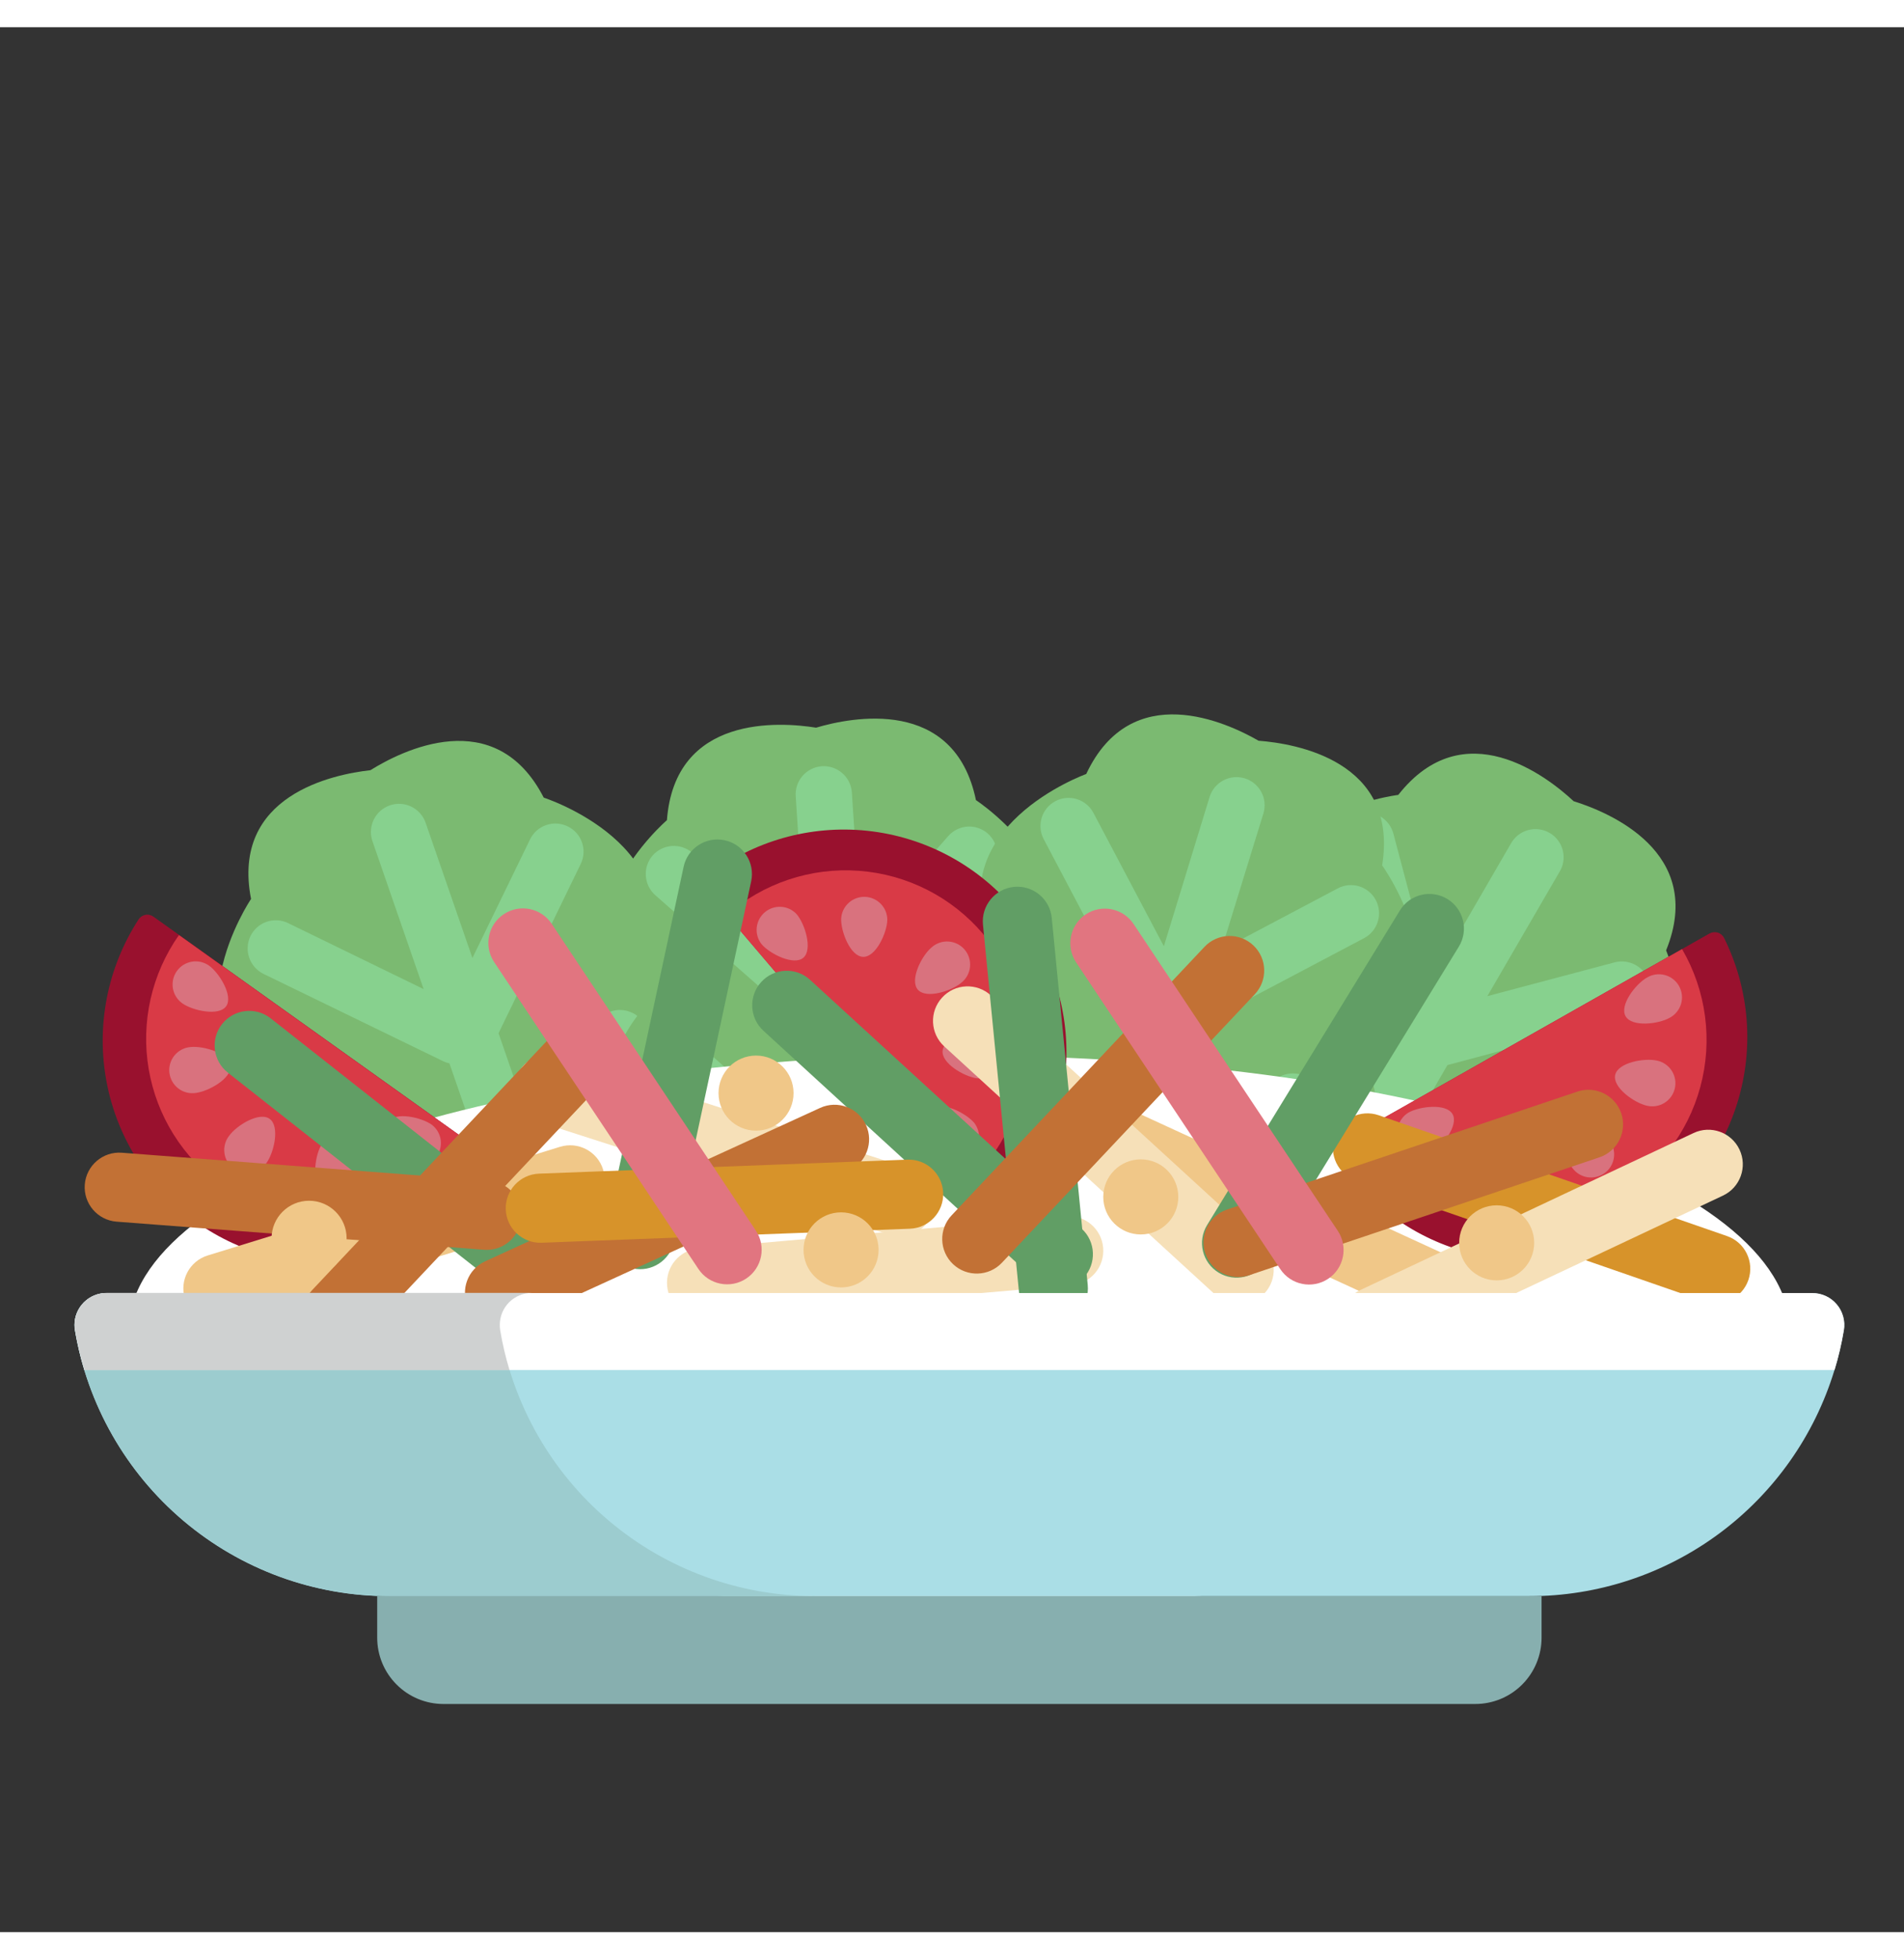 <svg  width="35" height="36" viewBox="0 0 74 74" fill="none" xmlns="http://www.w3.org/2000/svg">
<rect x="0" y="0" width="74" height="74" fill="#333333" stroke="none"/>
<path d="M25 36.423C26.959 31.8 21.133 29.929 21.133 29.929C19.246 26.257 15.598 28.114 14.395 28.863C12.986 29.02 8.967 29.816 9.757 33.865C9.757 33.865 6.33 38.941 10.724 41.364C10.724 41.364 8.361 46.238 14.164 48.008C14.164 48.008 15.298 53.678 21.991 51.7V51.715C22.084 51.684 22.174 51.65 22.262 51.616L22.536 51.526V51.511C29.018 48.926 26.408 43.771 26.408 43.771C29.872 38.792 25 36.423 25 36.423Z" fill="#7BBA71"/>
<path d="M24.569 38.286C24.44 38.223 24.3 38.187 24.156 38.178C24.012 38.17 23.869 38.19 23.733 38.237C23.597 38.284 23.472 38.358 23.365 38.453C23.257 38.549 23.17 38.665 23.107 38.794L20.869 43.397L19.376 39.08L22.57 32.505C22.633 32.376 22.67 32.235 22.678 32.092C22.687 31.948 22.667 31.804 22.62 31.669C22.573 31.533 22.499 31.408 22.403 31.3C22.307 31.193 22.191 31.106 22.061 31.044C21.932 30.981 21.792 30.945 21.648 30.936C21.505 30.928 21.361 30.948 21.225 30.995C21.089 31.042 20.964 31.116 20.857 31.211C20.75 31.307 20.662 31.423 20.6 31.552L18.361 36.159L16.542 30.905C16.447 30.631 16.247 30.406 15.986 30.279C15.726 30.152 15.425 30.134 15.151 30.229C14.877 30.324 14.652 30.524 14.525 30.785C14.399 31.045 14.381 31.346 14.475 31.62L16.465 37.367L11.195 34.802C11.066 34.739 10.925 34.703 10.782 34.694C10.638 34.686 10.495 34.706 10.359 34.753C10.223 34.8 10.098 34.873 9.991 34.969C9.883 35.065 9.796 35.181 9.733 35.31C9.608 35.572 9.591 35.873 9.686 36.148C9.781 36.422 9.981 36.648 10.241 36.776L17.224 40.168C17.301 40.206 17.383 40.234 17.467 40.251L18.974 44.606L13.702 42.045C13.573 41.983 13.433 41.946 13.29 41.938C13.146 41.929 13.003 41.949 12.867 41.996C12.732 42.043 12.606 42.116 12.499 42.212C12.392 42.307 12.304 42.423 12.242 42.552C12.179 42.681 12.142 42.821 12.134 42.964C12.125 43.108 12.145 43.251 12.192 43.387C12.239 43.523 12.312 43.648 12.408 43.755C12.503 43.862 12.619 43.95 12.748 44.013L19.729 47.404C19.805 47.442 19.887 47.47 19.971 47.487L20.559 49.187C20.606 49.322 20.679 49.447 20.774 49.555C20.87 49.662 20.985 49.75 21.114 49.812C21.244 49.875 21.384 49.912 21.527 49.92C21.67 49.929 21.814 49.909 21.95 49.862C22.085 49.815 22.21 49.742 22.318 49.647C22.425 49.551 22.513 49.436 22.576 49.307C22.638 49.178 22.675 49.038 22.684 48.894C22.692 48.751 22.672 48.607 22.625 48.471L21.882 46.323L25.076 39.744C25.139 39.614 25.176 39.474 25.185 39.331C25.193 39.187 25.173 39.043 25.126 38.908C25.079 38.772 25.005 38.647 24.91 38.54C24.814 38.432 24.698 38.345 24.568 38.283L24.569 38.286Z" fill="#87D18E"/>
<path d="M62.37 43.038C67.148 41.5 64.754 35.863 64.754 35.863C66.305 32.04 62.513 30.488 61.16 30.067C60.123 29.101 56.892 26.582 54.344 29.823C54.344 29.823 48.263 30.543 49.304 35.454C49.304 35.454 44.069 36.848 46.521 42.399C46.521 42.399 42.972 46.967 48.839 50.738L48.831 50.75L49.083 50.89C49.163 50.94 49.24 50.99 49.33 51.04L49.338 51.027C55.529 54.245 57.727 48.901 57.727 48.901C63.756 48.273 62.37 43.038 62.37 43.038Z" fill="#7BBA71"/>
<path d="M60.251 43.729C60.214 43.59 60.151 43.46 60.063 43.346C59.976 43.232 59.868 43.136 59.743 43.064C59.619 42.992 59.482 42.945 59.34 42.926C59.197 42.907 59.053 42.916 58.914 42.953L53.964 44.268L56.255 40.318L63.319 38.44C63.458 38.403 63.588 38.339 63.703 38.252C63.817 38.165 63.913 38.056 63.985 37.932C64.057 37.808 64.104 37.671 64.123 37.529C64.142 37.386 64.133 37.242 64.096 37.103C64.019 36.824 63.837 36.586 63.586 36.441C63.336 36.296 63.039 36.254 62.759 36.326L57.806 37.641L60.597 32.837C60.677 32.713 60.731 32.574 60.756 32.428C60.781 32.283 60.776 32.134 60.741 31.99C60.707 31.847 60.644 31.712 60.556 31.593C60.468 31.474 60.357 31.375 60.229 31.3C60.102 31.226 59.961 31.178 59.814 31.16C59.668 31.141 59.519 31.153 59.377 31.193C59.235 31.234 59.103 31.302 58.988 31.395C58.874 31.489 58.779 31.604 58.71 31.734L55.658 36.995L54.154 31.325C54.117 31.186 54.053 31.056 53.966 30.942C53.879 30.828 53.77 30.732 53.646 30.66C53.522 30.587 53.385 30.541 53.242 30.521C53.1 30.502 52.956 30.512 52.817 30.548C52.538 30.625 52.3 30.808 52.155 31.058C52.01 31.308 51.968 31.605 52.04 31.885L54.033 39.388C54.056 39.471 54.088 39.55 54.128 39.626L51.813 43.618L50.309 37.948C50.274 37.806 50.212 37.673 50.125 37.556C50.039 37.439 49.93 37.341 49.804 37.267C49.679 37.192 49.541 37.144 49.396 37.124C49.252 37.104 49.105 37.113 48.965 37.15C48.824 37.188 48.693 37.253 48.577 37.342C48.462 37.431 48.366 37.542 48.294 37.669C48.223 37.795 48.177 37.935 48.16 38.079C48.143 38.224 48.155 38.37 48.195 38.51L50.188 46.024C50.21 46.107 50.241 46.187 50.282 46.262L49.381 47.813C49.301 47.937 49.247 48.076 49.223 48.222C49.198 48.367 49.203 48.516 49.237 48.66C49.272 48.803 49.335 48.938 49.423 49.057C49.511 49.175 49.622 49.275 49.749 49.349C49.877 49.424 50.018 49.472 50.164 49.49C50.311 49.509 50.459 49.497 50.602 49.457C50.743 49.416 50.876 49.347 50.99 49.254C51.105 49.161 51.2 49.046 51.269 48.916L52.409 46.95L59.474 45.074C59.753 44.998 59.99 44.815 60.136 44.565C60.281 44.315 60.322 44.017 60.25 43.737L60.251 43.729Z" fill="#87D18E"/>
<path d="M39.945 37.314C43.058 33.377 37.931 30.026 37.931 30.026C37.091 25.987 33.076 26.808 31.718 27.211C30.318 26.987 26.232 26.691 25.92 30.805C25.92 30.805 21.269 34.789 24.863 38.292C24.863 38.292 21.29 42.363 26.419 45.61C26.419 45.61 26.011 51.374 32.988 51.246V51.26L33.278 51.239L33.568 51.224V51.204C40.499 50.428 39.354 44.766 39.354 44.766C44.015 40.891 39.945 37.314 39.945 37.314Z" fill="#7BBA71"/>
<path d="M38.889 38.981C38.67 38.792 38.386 38.697 38.097 38.715C37.808 38.734 37.538 38.866 37.346 39.082L33.965 42.919L33.67 38.362L38.494 32.869C38.683 32.65 38.779 32.366 38.76 32.077C38.741 31.788 38.609 31.518 38.393 31.326C38.285 31.23 38.16 31.157 38.024 31.111C37.888 31.064 37.745 31.045 37.601 31.054C37.458 31.064 37.318 31.101 37.189 31.165C37.06 31.228 36.946 31.317 36.851 31.425L33.471 35.272L33.108 29.728C33.089 29.439 32.955 29.169 32.737 28.978C32.519 28.787 32.234 28.69 31.944 28.709C31.655 28.729 31.385 28.862 31.194 29.08C31.003 29.299 30.907 29.584 30.926 29.873L31.32 35.942L26.91 32.073C26.691 31.884 26.406 31.788 26.117 31.807C25.828 31.826 25.558 31.958 25.366 32.174C25.177 32.393 25.081 32.678 25.1 32.967C25.119 33.255 25.251 33.525 25.467 33.718L31.295 38.84C31.359 38.897 31.43 38.946 31.506 38.986L31.803 43.588L27.401 39.722C27.294 39.624 27.168 39.548 27.031 39.499C26.894 39.451 26.749 39.43 26.604 39.438C26.459 39.446 26.317 39.483 26.186 39.546C26.055 39.609 25.939 39.698 25.843 39.808C25.747 39.917 25.674 40.044 25.627 40.182C25.581 40.319 25.563 40.465 25.573 40.61C25.584 40.755 25.623 40.896 25.689 41.026C25.755 41.155 25.846 41.27 25.957 41.364L31.785 46.487C31.85 46.543 31.921 46.592 31.997 46.632L32.112 48.421C32.131 48.711 32.265 48.981 32.483 49.172C32.702 49.363 32.987 49.459 33.276 49.44C33.566 49.421 33.836 49.288 34.027 49.069C34.218 48.851 34.315 48.565 34.295 48.276L34.15 46.009L38.975 40.516C39.164 40.297 39.26 40.013 39.241 39.724C39.222 39.435 39.09 39.165 38.874 38.972L38.889 38.981Z" fill="#87D18E"/>
<path d="M53.004 40.089C57.313 37.518 53.718 32.561 53.718 32.561C54.371 28.488 50.328 27.825 48.915 27.718C47.686 27.011 43.974 25.278 42.216 29.011C42.216 29.011 36.453 31.078 38.564 35.627C38.564 35.627 33.773 38.159 37.411 43.019C37.411 43.019 34.977 48.26 41.541 50.624V50.638C41.635 50.668 41.727 50.693 41.818 50.72L42.094 50.81V50.795C48.846 52.537 49.79 46.84 49.79 46.84C55.532 44.881 53.004 40.089 53.004 40.089Z" fill="#7BBA71"/>
<path d="M51.217 41.224C51.15 41.097 51.059 40.985 50.948 40.893C50.838 40.801 50.71 40.732 50.573 40.69C50.436 40.648 50.292 40.633 50.149 40.646C50.006 40.659 49.867 40.7 49.74 40.767L45.21 43.163L46.556 38.798L53.017 35.387C53.273 35.251 53.465 35.019 53.55 34.742C53.635 34.465 53.607 34.166 53.472 33.91C53.405 33.783 53.313 33.67 53.203 33.578C53.092 33.487 52.965 33.418 52.828 33.375C52.691 33.333 52.546 33.318 52.403 33.331C52.26 33.345 52.121 33.386 51.995 33.453L47.466 35.848L49.105 30.536C49.187 30.26 49.157 29.962 49.021 29.709C48.885 29.455 48.654 29.265 48.379 29.18C48.104 29.096 47.806 29.123 47.551 29.256C47.296 29.389 47.103 29.617 47.015 29.891L45.234 35.702L42.496 30.52C42.361 30.264 42.129 30.072 41.852 29.986C41.575 29.901 41.276 29.929 41.019 30.065C40.763 30.2 40.571 30.432 40.486 30.709C40.401 30.986 40.429 31.285 40.564 31.542L44.187 38.405C44.227 38.481 44.276 38.552 44.332 38.616L42.971 43.019L40.233 37.837C40.089 37.599 39.859 37.426 39.591 37.352C39.323 37.278 39.037 37.309 38.791 37.439C38.545 37.568 38.358 37.786 38.267 38.049C38.176 38.312 38.189 38.599 38.303 38.853L41.925 45.716C41.965 45.792 42.014 45.863 42.071 45.927L41.538 47.644C41.496 47.781 41.481 47.925 41.494 48.068C41.508 48.211 41.549 48.35 41.616 48.477C41.683 48.604 41.775 48.717 41.885 48.809C41.996 48.901 42.123 48.969 42.261 49.012C42.398 49.054 42.542 49.069 42.685 49.056C42.828 49.043 42.967 49.001 43.094 48.934C43.221 48.867 43.334 48.776 43.426 48.665C43.517 48.554 43.587 48.427 43.629 48.29L44.298 46.118L50.758 42.706C50.885 42.639 50.998 42.548 51.09 42.438C51.181 42.327 51.25 42.2 51.293 42.062C51.335 41.925 51.35 41.781 51.337 41.638C51.323 41.495 51.282 41.356 51.215 41.229L51.217 41.224Z" fill="#87D18E"/>
<path d="M37.282 61.392C55.116 61.392 69.573 56.591 69.573 50.669C69.573 44.746 55.116 39.945 37.282 39.945C19.449 39.945 4.992 44.746 4.992 50.669C4.992 56.591 19.449 61.392 37.282 61.392Z" fill="white"/>
<path d="M66.441 35.207C66.489 35.18 66.542 35.163 66.597 35.157C66.651 35.151 66.707 35.156 66.759 35.171C66.812 35.187 66.861 35.213 66.903 35.248C66.945 35.283 66.98 35.327 67.005 35.376C67.991 37.359 68.179 39.645 67.53 41.762C66.882 43.88 65.445 45.668 63.518 46.759C61.59 47.85 59.318 48.16 57.169 47.626C55.019 47.092 53.157 45.754 51.964 43.887C51.935 43.841 51.916 43.788 51.907 43.734C51.899 43.68 51.901 43.624 51.915 43.571C51.928 43.518 51.953 43.468 51.986 43.424C52.019 43.38 52.061 43.344 52.109 43.317L66.441 35.207Z" fill="#99112E"/>
<path d="M53.18 42.712C53.626 43.525 54.23 44.241 54.955 44.819C55.681 45.397 56.514 45.825 57.406 46.078C58.298 46.332 59.231 46.406 60.152 46.296C61.073 46.185 61.963 45.894 62.77 45.437C63.578 44.98 64.286 44.368 64.855 43.635C65.424 42.902 65.841 42.064 66.083 41.169C66.326 40.273 66.388 39.339 66.266 38.419C66.144 37.5 65.841 36.614 65.374 35.812L53.18 42.712Z" fill="#D93A46"/>
<path d="M61.067 44.25C61.188 44.45 61.382 44.596 61.608 44.656C61.834 44.715 62.075 44.684 62.279 44.569C62.483 44.454 62.633 44.264 62.699 44.039C62.765 43.814 62.74 43.573 62.63 43.366C62.386 42.934 61.562 42.295 61.13 42.539C60.698 42.784 60.831 43.818 61.067 44.25Z" fill="#D9727E"/>
<path d="M64.889 38.483C64.996 38.427 65.091 38.35 65.167 38.257C65.243 38.164 65.301 38.057 65.335 37.942C65.369 37.826 65.379 37.705 65.366 37.585C65.352 37.466 65.314 37.35 65.255 37.245C65.196 37.141 65.116 37.049 65.02 36.975C64.925 36.902 64.816 36.849 64.699 36.819C64.582 36.788 64.461 36.782 64.342 36.8C64.223 36.818 64.109 36.859 64.006 36.922C63.574 37.164 62.934 37.988 63.179 38.42C63.424 38.852 64.457 38.727 64.889 38.483Z" fill="#D9727E"/>
<path d="M64 41.895C64.117 41.923 64.237 41.929 64.355 41.911C64.474 41.892 64.587 41.85 64.689 41.788C64.791 41.725 64.879 41.642 64.949 41.545C65.018 41.447 65.067 41.337 65.094 41.22C65.12 41.104 65.123 40.983 65.102 40.865C65.081 40.747 65.036 40.635 64.971 40.535C64.906 40.434 64.821 40.348 64.722 40.281C64.623 40.213 64.512 40.167 64.394 40.143C63.911 40.036 62.884 40.216 62.775 40.7C62.666 41.185 63.518 41.786 64 41.895Z" fill="#D9727E"/>
<path d="M55.628 43.724C55.421 43.834 55.18 43.859 54.955 43.794C54.73 43.728 54.54 43.577 54.425 43.373C54.31 43.17 54.279 42.929 54.338 42.703C54.398 42.476 54.544 42.282 54.744 42.162C55.176 41.919 56.211 41.794 56.455 42.225C56.7 42.655 56.058 43.481 55.628 43.724Z" fill="#D9727E"/>
<path d="M59.009 44.717C58.932 44.94 58.77 45.125 58.558 45.23C58.346 45.334 58.101 45.352 57.877 45.277C57.653 45.203 57.467 45.043 57.359 44.832C57.252 44.621 57.232 44.377 57.304 44.151C57.462 43.679 58.146 42.891 58.615 43.049C59.084 43.206 59.164 44.246 59.009 44.717Z" fill="#D9727E"/>
<path d="M19.371 44.122C19.415 44.154 19.453 44.195 19.481 44.242C19.51 44.288 19.529 44.34 19.536 44.395C19.544 44.449 19.541 44.504 19.527 44.557C19.514 44.61 19.489 44.66 19.456 44.703C18.082 46.457 16.084 47.613 13.879 47.931C11.674 48.249 9.431 47.704 7.618 46.41C5.805 45.115 4.56 43.171 4.144 40.983C3.728 38.794 4.173 36.529 5.385 34.66C5.415 34.614 5.454 34.575 5.499 34.544C5.545 34.514 5.596 34.493 5.65 34.483C5.704 34.472 5.759 34.473 5.812 34.485C5.866 34.497 5.916 34.519 5.961 34.551L19.371 44.122Z" fill="#99112E"/>
<path d="M6.955 35.267C5.891 36.779 5.469 38.651 5.779 40.474C6.09 42.298 7.109 43.924 8.615 44.998C10.12 46.073 11.989 46.509 13.814 46.211C15.639 45.913 17.273 44.905 18.358 43.407L6.955 35.267Z" fill="#D93A46"/>
<path d="M8.901 43.071C8.827 43.166 8.774 43.276 8.744 43.392C8.713 43.509 8.707 43.631 8.725 43.75C8.742 43.869 8.784 43.984 8.847 44.087C8.91 44.189 8.993 44.279 9.091 44.349C9.189 44.419 9.3 44.468 9.418 44.494C9.536 44.521 9.657 44.523 9.776 44.501C9.895 44.479 10.007 44.433 10.108 44.367C10.209 44.3 10.295 44.214 10.361 44.114C10.652 43.71 10.883 42.696 10.48 42.407C10.077 42.117 9.189 42.663 8.901 43.071Z" fill="#D9727E"/>
<path d="M15.743 44.099C15.937 44.227 16.173 44.275 16.402 44.233C16.631 44.191 16.834 44.061 16.969 43.872C17.105 43.683 17.161 43.448 17.127 43.218C17.093 42.988 16.97 42.78 16.786 42.638C16.382 42.348 15.368 42.117 15.077 42.52C14.786 42.923 15.341 43.811 15.743 44.099Z" fill="#D9727E"/>
<path d="M12.278 44.734C12.299 44.853 12.344 44.967 12.41 45.068C12.476 45.17 12.562 45.257 12.662 45.325C12.763 45.392 12.876 45.439 12.995 45.461C13.114 45.484 13.236 45.482 13.354 45.456C13.473 45.431 13.585 45.381 13.683 45.311C13.782 45.241 13.865 45.151 13.928 45.048C13.992 44.945 14.034 44.83 14.051 44.71C14.069 44.59 14.062 44.468 14.031 44.351C13.926 43.868 13.327 43.012 12.844 43.117C12.36 43.222 12.173 44.25 12.278 44.734Z" fill="#D9727E"/>
<path d="M7.083 37.918C6.987 37.849 6.906 37.763 6.843 37.663C6.781 37.563 6.739 37.451 6.719 37.335C6.7 37.219 6.704 37.1 6.73 36.985C6.757 36.87 6.806 36.761 6.874 36.666C6.943 36.569 7.029 36.488 7.129 36.425C7.229 36.363 7.341 36.321 7.457 36.301C7.573 36.282 7.692 36.286 7.807 36.312C7.922 36.339 8.031 36.388 8.127 36.456C8.529 36.746 9.07 37.631 8.791 38.031C8.513 38.431 7.487 38.205 7.083 37.918Z" fill="#D9727E"/>
<path d="M7.61 41.401C7.491 41.419 7.369 41.413 7.253 41.383C7.136 41.353 7.026 41.3 6.931 41.227C6.835 41.154 6.755 41.062 6.696 40.957C6.636 40.852 6.598 40.737 6.584 40.617C6.57 40.497 6.58 40.376 6.614 40.261C6.648 40.145 6.705 40.037 6.781 39.944C6.858 39.851 6.952 39.774 7.059 39.718C7.165 39.662 7.282 39.628 7.402 39.618C7.895 39.562 8.897 39.85 8.956 40.344C9.014 40.839 8.101 41.339 7.61 41.401Z" fill="#D9727E"/>
<path d="M27.457 33.551C27.421 33.509 27.394 33.461 27.378 33.408C27.361 33.356 27.356 33.3 27.361 33.246C27.367 33.191 27.384 33.138 27.41 33.09C27.437 33.042 27.473 33 27.517 32.967C29.277 31.611 31.492 30.984 33.701 31.216C35.911 31.449 37.947 32.523 39.387 34.215C40.826 35.907 41.56 38.089 41.435 40.307C41.31 42.526 40.337 44.611 38.716 46.132C38.676 46.169 38.628 46.197 38.577 46.216C38.525 46.234 38.47 46.242 38.415 46.238C38.361 46.235 38.307 46.221 38.258 46.196C38.209 46.171 38.166 46.137 38.13 46.095L27.457 33.551Z" fill="#99112E"/>
<path d="M37.33 45.159C38.046 44.568 38.637 43.84 39.069 43.018C39.501 42.196 39.766 41.296 39.847 40.371C39.928 39.446 39.825 38.514 39.543 37.629C39.261 36.745 38.805 35.925 38.203 35.218C37.602 34.51 36.865 33.93 36.037 33.51C35.209 33.09 34.305 32.838 33.379 32.771C32.453 32.703 31.523 32.82 30.642 33.115C29.762 33.41 28.948 33.877 28.25 34.489L37.33 45.159Z" fill="#D93A46"/>
<path d="M37.358 37.123C37.454 37.049 37.533 36.956 37.592 36.85C37.651 36.744 37.688 36.627 37.7 36.507C37.712 36.386 37.7 36.264 37.664 36.149C37.629 36.033 37.57 35.926 37.491 35.833C37.413 35.741 37.317 35.665 37.208 35.611C37.1 35.557 36.982 35.526 36.861 35.518C36.74 35.511 36.619 35.528 36.505 35.569C36.39 35.61 36.286 35.673 36.197 35.756C35.82 36.071 35.348 37.008 35.669 37.385C35.991 37.761 36.972 37.444 37.358 37.123Z" fill="#D9727E"/>
<path d="M30.963 34.457C30.806 34.287 30.589 34.184 30.358 34.171C30.127 34.157 29.899 34.233 29.723 34.383C29.547 34.532 29.435 34.745 29.411 34.975C29.387 35.205 29.453 35.435 29.596 35.618C29.91 35.996 30.856 36.469 31.224 36.147C31.593 35.826 31.285 34.834 30.963 34.457Z" fill="#D9727E"/>
<path d="M34.486 34.684C34.487 34.45 34.397 34.225 34.234 34.057C34.072 33.888 33.85 33.79 33.616 33.783C33.382 33.776 33.154 33.86 32.982 34.018C32.809 34.176 32.705 34.395 32.692 34.629C32.676 35.126 33.048 36.099 33.544 36.114C34.041 36.13 34.472 35.18 34.486 34.684Z" fill="#D9727E"/>
<path d="M37.862 42.559C38.004 42.742 38.07 42.972 38.046 43.203C38.023 43.433 37.911 43.645 37.734 43.795C37.558 43.945 37.331 44.02 37.099 44.007C36.868 43.993 36.652 43.89 36.494 43.72C36.179 43.342 35.855 42.349 36.233 42.027C36.611 41.705 37.537 42.183 37.862 42.559Z" fill="#D9727E"/>
<path d="M38.198 39.051C38.429 39.089 38.636 39.214 38.775 39.401C38.915 39.589 38.976 39.823 38.946 40.054C38.915 40.286 38.796 40.497 38.613 40.642C38.43 40.787 38.197 40.855 37.965 40.831C37.474 40.767 36.572 40.244 36.636 39.752C36.701 39.261 37.707 38.987 38.198 39.051Z" fill="#D9727E"/>
<path d="M66.242 49.498C66.943 49.741 67.708 49.37 67.951 48.669C68.194 47.968 67.823 47.203 67.122 46.961L53.586 42.268C52.886 42.025 52.121 42.396 51.878 43.097C51.635 43.798 52.006 44.563 52.707 44.806L66.242 49.498Z" fill="#D7932A"/>
<path d="M22.555 46.061C23.263 45.842 23.661 45.091 23.442 44.382C23.224 43.673 22.472 43.276 21.764 43.494L8.073 47.714C7.365 47.932 6.967 48.684 7.186 49.392C7.404 50.101 8.156 50.499 8.864 50.28L22.555 46.061Z" fill="#F0C788"/>
<path d="M54.985 50.087C55.659 50.397 56.457 50.102 56.767 49.428C57.077 48.754 56.782 47.956 56.108 47.646L43.085 41.658C42.411 41.348 41.613 41.643 41.303 42.317C40.993 42.991 41.289 43.789 41.963 44.099L54.985 50.087Z" fill="#F0C788"/>
<path d="M41.654 48.867C42.393 48.802 42.94 48.151 42.875 47.412C42.81 46.673 42.159 46.127 41.42 46.191L27.149 47.44C26.41 47.505 25.863 48.156 25.928 48.895C25.993 49.633 26.644 50.18 27.383 50.115L41.654 48.867Z" fill="#F6E0B8"/>
<path d="M34.564 46.904C35.27 47.131 36.026 46.742 36.253 46.036C36.48 45.33 36.092 44.574 35.386 44.347L21.748 39.963C21.042 39.736 20.285 40.125 20.058 40.831C19.831 41.537 20.22 42.293 20.926 42.52L34.564 46.904Z" fill="#F6E0B8"/>
<path d="M47.256 49.261C47.803 49.762 48.652 49.725 49.152 49.178C49.653 48.632 49.615 47.783 49.069 47.282L38.511 37.612C37.964 37.112 37.115 37.149 36.615 37.696C36.114 38.242 36.151 39.091 36.698 39.592L47.256 49.261Z" fill="#F6E0B8"/>
<path d="M40.229 48.655C40.775 49.156 41.624 49.118 42.125 48.572C42.625 48.025 42.588 47.176 42.042 46.676L31.483 37.006C30.937 36.505 30.088 36.542 29.587 37.089C29.087 37.636 29.124 38.484 29.671 38.985L40.229 48.655Z" fill="#619E65"/>
<path d="M23.566 46.623C23.41 47.348 23.872 48.062 24.597 48.218C25.322 48.373 26.036 47.911 26.192 47.186L29.195 33.179C29.35 32.453 28.888 31.739 28.163 31.584C27.438 31.429 26.724 31.89 26.569 32.616L23.566 46.623Z" fill="#619E65"/>
<path d="M39.602 49.121C39.675 49.859 40.332 50.399 41.07 50.326C41.808 50.254 42.348 49.597 42.275 48.859L40.877 34.602C40.805 33.863 40.148 33.324 39.41 33.396C38.672 33.468 38.132 34.126 38.204 34.864L39.602 49.121Z" fill="#619E65"/>
<path d="M20.114 49.479C20.697 49.938 21.542 49.838 22.001 49.255C22.46 48.672 22.36 47.827 21.776 47.368L10.517 38.5C9.934 38.041 9.089 38.142 8.63 38.725C8.171 39.308 8.271 40.152 8.854 40.611L20.114 49.479Z" fill="#619E65"/>
<path d="M46.915 46.531C46.527 47.164 46.726 47.991 47.358 48.379C47.991 48.767 48.818 48.568 49.206 47.936L56.699 35.716C57.086 35.083 56.888 34.256 56.255 33.868C55.623 33.48 54.795 33.678 54.408 34.311L46.915 46.531Z" fill="#619E65"/>
<path d="M66.965 45.388C67.636 45.072 67.923 44.272 67.607 43.601C67.291 42.93 66.491 42.642 65.82 42.958L52.86 49.062C52.189 49.378 51.901 50.178 52.218 50.849C52.533 51.52 53.334 51.808 54.005 51.492L66.965 45.388Z" fill="#F6E0B8"/>
<path d="M63.012 42.195L63.011 42.195C62.774 41.49 62.011 41.111 61.306 41.348L47.692 45.929C46.987 46.167 46.608 46.93 46.845 47.635L46.846 47.635C47.083 48.34 47.846 48.719 48.551 48.482L62.165 43.901C62.87 43.663 63.249 42.9 63.012 42.195Z" fill="#C27135"/>
<path d="M18.816 47.493C19.555 47.549 20.201 46.995 20.257 46.256C20.314 45.517 19.76 44.871 19.02 44.815L4.736 43.723C3.997 43.667 3.352 44.22 3.295 44.96C3.239 45.699 3.792 46.344 4.532 46.401L18.816 47.493Z" fill="#C27135"/>
<path d="M23.917 40.47C24.426 39.931 24.4 39.08 23.86 38.572C23.32 38.063 22.47 38.088 21.962 38.628L12.134 49.057C11.625 49.597 11.651 50.447 12.191 50.956C12.73 51.465 13.581 51.439 14.089 50.9L23.917 40.47Z" fill="#C27135"/>
<path d="M48.768 37.567C49.277 37.027 49.252 36.177 48.712 35.668C48.172 35.16 47.322 35.185 46.813 35.725L36.986 46.154C36.477 46.694 36.502 47.544 37.042 48.053C37.582 48.561 38.432 48.536 38.941 47.996L48.768 37.567Z" fill="#C27135"/>
<path d="M32.994 44.423C33.668 44.114 33.965 43.318 33.656 42.644C33.348 41.969 32.551 41.673 31.877 41.981L18.855 47.941C18.181 48.249 17.884 49.046 18.193 49.72C18.501 50.394 19.298 50.691 19.972 50.382L32.994 44.423Z" fill="#C27135"/>
<path d="M35.366 46.675C36.107 46.647 36.685 46.023 36.657 45.282C36.628 44.541 36.005 43.963 35.264 43.992L20.948 44.536C20.207 44.565 19.629 45.188 19.657 45.929C19.686 46.67 20.309 47.248 21.05 47.22L35.366 46.675Z" fill="#D7932A"/>
<path d="M49.76 48.246C50.171 48.863 51.004 49.03 51.621 48.619C52.238 48.208 52.405 47.375 51.994 46.758L44.058 34.839C43.647 34.222 42.814 34.055 42.197 34.465C41.58 34.876 41.413 35.71 41.823 36.327L49.76 48.246Z" fill="#E17580"/>
<path d="M27.143 48.237C27.553 48.854 28.387 49.021 29.004 48.61C29.621 48.199 29.788 47.366 29.377 46.749L21.441 34.83C21.03 34.213 20.197 34.046 19.579 34.457C18.962 34.867 18.795 35.701 19.206 36.318L27.143 48.237Z" fill="#E17580"/>
<path d="M71.66 50.62C71.573 51.143 71.452 51.66 71.297 52.167C70.524 54.709 68.953 56.934 66.818 58.516C64.683 60.097 62.096 60.951 59.44 60.95H15.136C12.207 60.953 9.371 59.917 7.133 58.026C4.895 56.135 3.4 53.512 2.913 50.623C2.901 50.553 2.895 50.483 2.895 50.412C2.896 50.084 3.027 49.77 3.26 49.539C3.492 49.308 3.807 49.178 4.134 49.178H70.436C70.617 49.178 70.795 49.217 70.959 49.292C71.122 49.368 71.267 49.479 71.384 49.617C71.501 49.754 71.586 49.916 71.633 50.09C71.681 50.264 71.69 50.446 71.66 50.624V50.62Z" fill="#AADEE6"/>
<path d="M31.661 60.946H15.137C12.208 60.947 9.373 59.91 7.135 58.019C4.897 56.129 3.401 53.507 2.912 50.618C2.901 50.549 2.895 50.479 2.895 50.409C2.896 50.081 3.027 49.767 3.26 49.536C3.492 49.305 3.807 49.175 4.134 49.175H20.662C20.334 49.175 20.02 49.305 19.788 49.536C19.555 49.767 19.424 50.081 19.422 50.409C19.423 50.48 19.429 50.55 19.441 50.62C19.93 53.507 21.425 56.128 23.662 58.018C25.898 59.908 28.732 60.946 31.66 60.947L31.661 60.946Z" fill="#9CCCCF"/>
<path d="M14.66 60.947H59.914V62.563C59.914 63.246 59.642 63.901 59.159 64.384C58.676 64.867 58.021 65.138 57.338 65.138H17.235C16.552 65.138 15.897 64.867 15.415 64.384C14.931 63.901 14.66 63.246 14.66 62.563V60.947Z" fill="#87AFAF"/>
<path d="M71.663 50.619C71.576 51.142 71.455 51.659 71.3 52.166H3.28C3.126 51.658 3.005 51.142 2.917 50.619C2.905 50.549 2.899 50.479 2.898 50.408C2.9 50.08 3.031 49.766 3.264 49.535C3.496 49.304 3.81 49.174 4.138 49.174H70.44C70.62 49.174 70.798 49.213 70.962 49.289C71.126 49.364 71.271 49.475 71.387 49.613C71.504 49.75 71.589 49.912 71.636 50.086C71.684 50.26 71.693 50.442 71.663 50.62V50.619Z" fill="white"/>
<path d="M19.44 50.619C19.527 51.142 19.648 51.659 19.803 52.166H3.281V52.155L3.191 51.84C3.154 51.709 3.118 51.577 3.088 51.443C3.077 51.397 3.066 51.352 3.057 51.306C3.033 51.208 3.013 51.108 2.994 51.01C2.965 50.879 2.942 50.747 2.921 50.614C2.909 50.544 2.902 50.474 2.902 50.403C2.904 50.075 3.035 49.761 3.268 49.53C3.5 49.299 3.814 49.169 4.142 49.169H20.665C20.337 49.169 20.023 49.299 19.79 49.53C19.558 49.761 19.427 50.075 19.425 50.403C19.424 50.475 19.428 50.548 19.44 50.619Z" fill="#CFD1D1"/>
<path d="M32.689 48.956C33.494 48.956 34.147 48.303 34.147 47.497C34.147 46.692 33.494 46.039 32.689 46.039C31.883 46.039 31.23 46.692 31.23 47.497C31.23 48.303 31.883 48.956 32.689 48.956Z" fill="#F0C788"/>
<path d="M44.337 46.898C45.142 46.898 45.795 46.245 45.795 45.44C45.795 44.634 45.142 43.981 44.337 43.981C43.532 43.981 42.879 44.634 42.879 45.44C42.879 46.245 43.532 46.898 44.337 46.898Z" fill="#F0C788"/>
<path d="M29.384 42.866C30.189 42.866 30.842 42.213 30.842 41.407C30.842 40.602 30.189 39.949 29.384 39.949C28.579 39.949 27.926 40.602 27.926 41.407C27.926 42.213 28.579 42.866 29.384 42.866Z" fill="#F0C788"/>
<path d="M12.013 48.504C12.818 48.504 13.471 47.852 13.471 47.046C13.471 46.241 12.818 45.588 12.013 45.588C11.208 45.588 10.555 46.241 10.555 47.046C10.555 47.852 11.208 48.504 12.013 48.504Z" fill="#F0C788"/>
<path d="M58.169 48.682C58.975 48.682 59.627 48.029 59.627 47.224C59.627 46.419 58.975 45.766 58.169 45.766C57.364 45.766 56.711 46.419 56.711 47.224C56.711 48.029 57.364 48.682 58.169 48.682Z" fill="#F0C788"/>
</svg>
